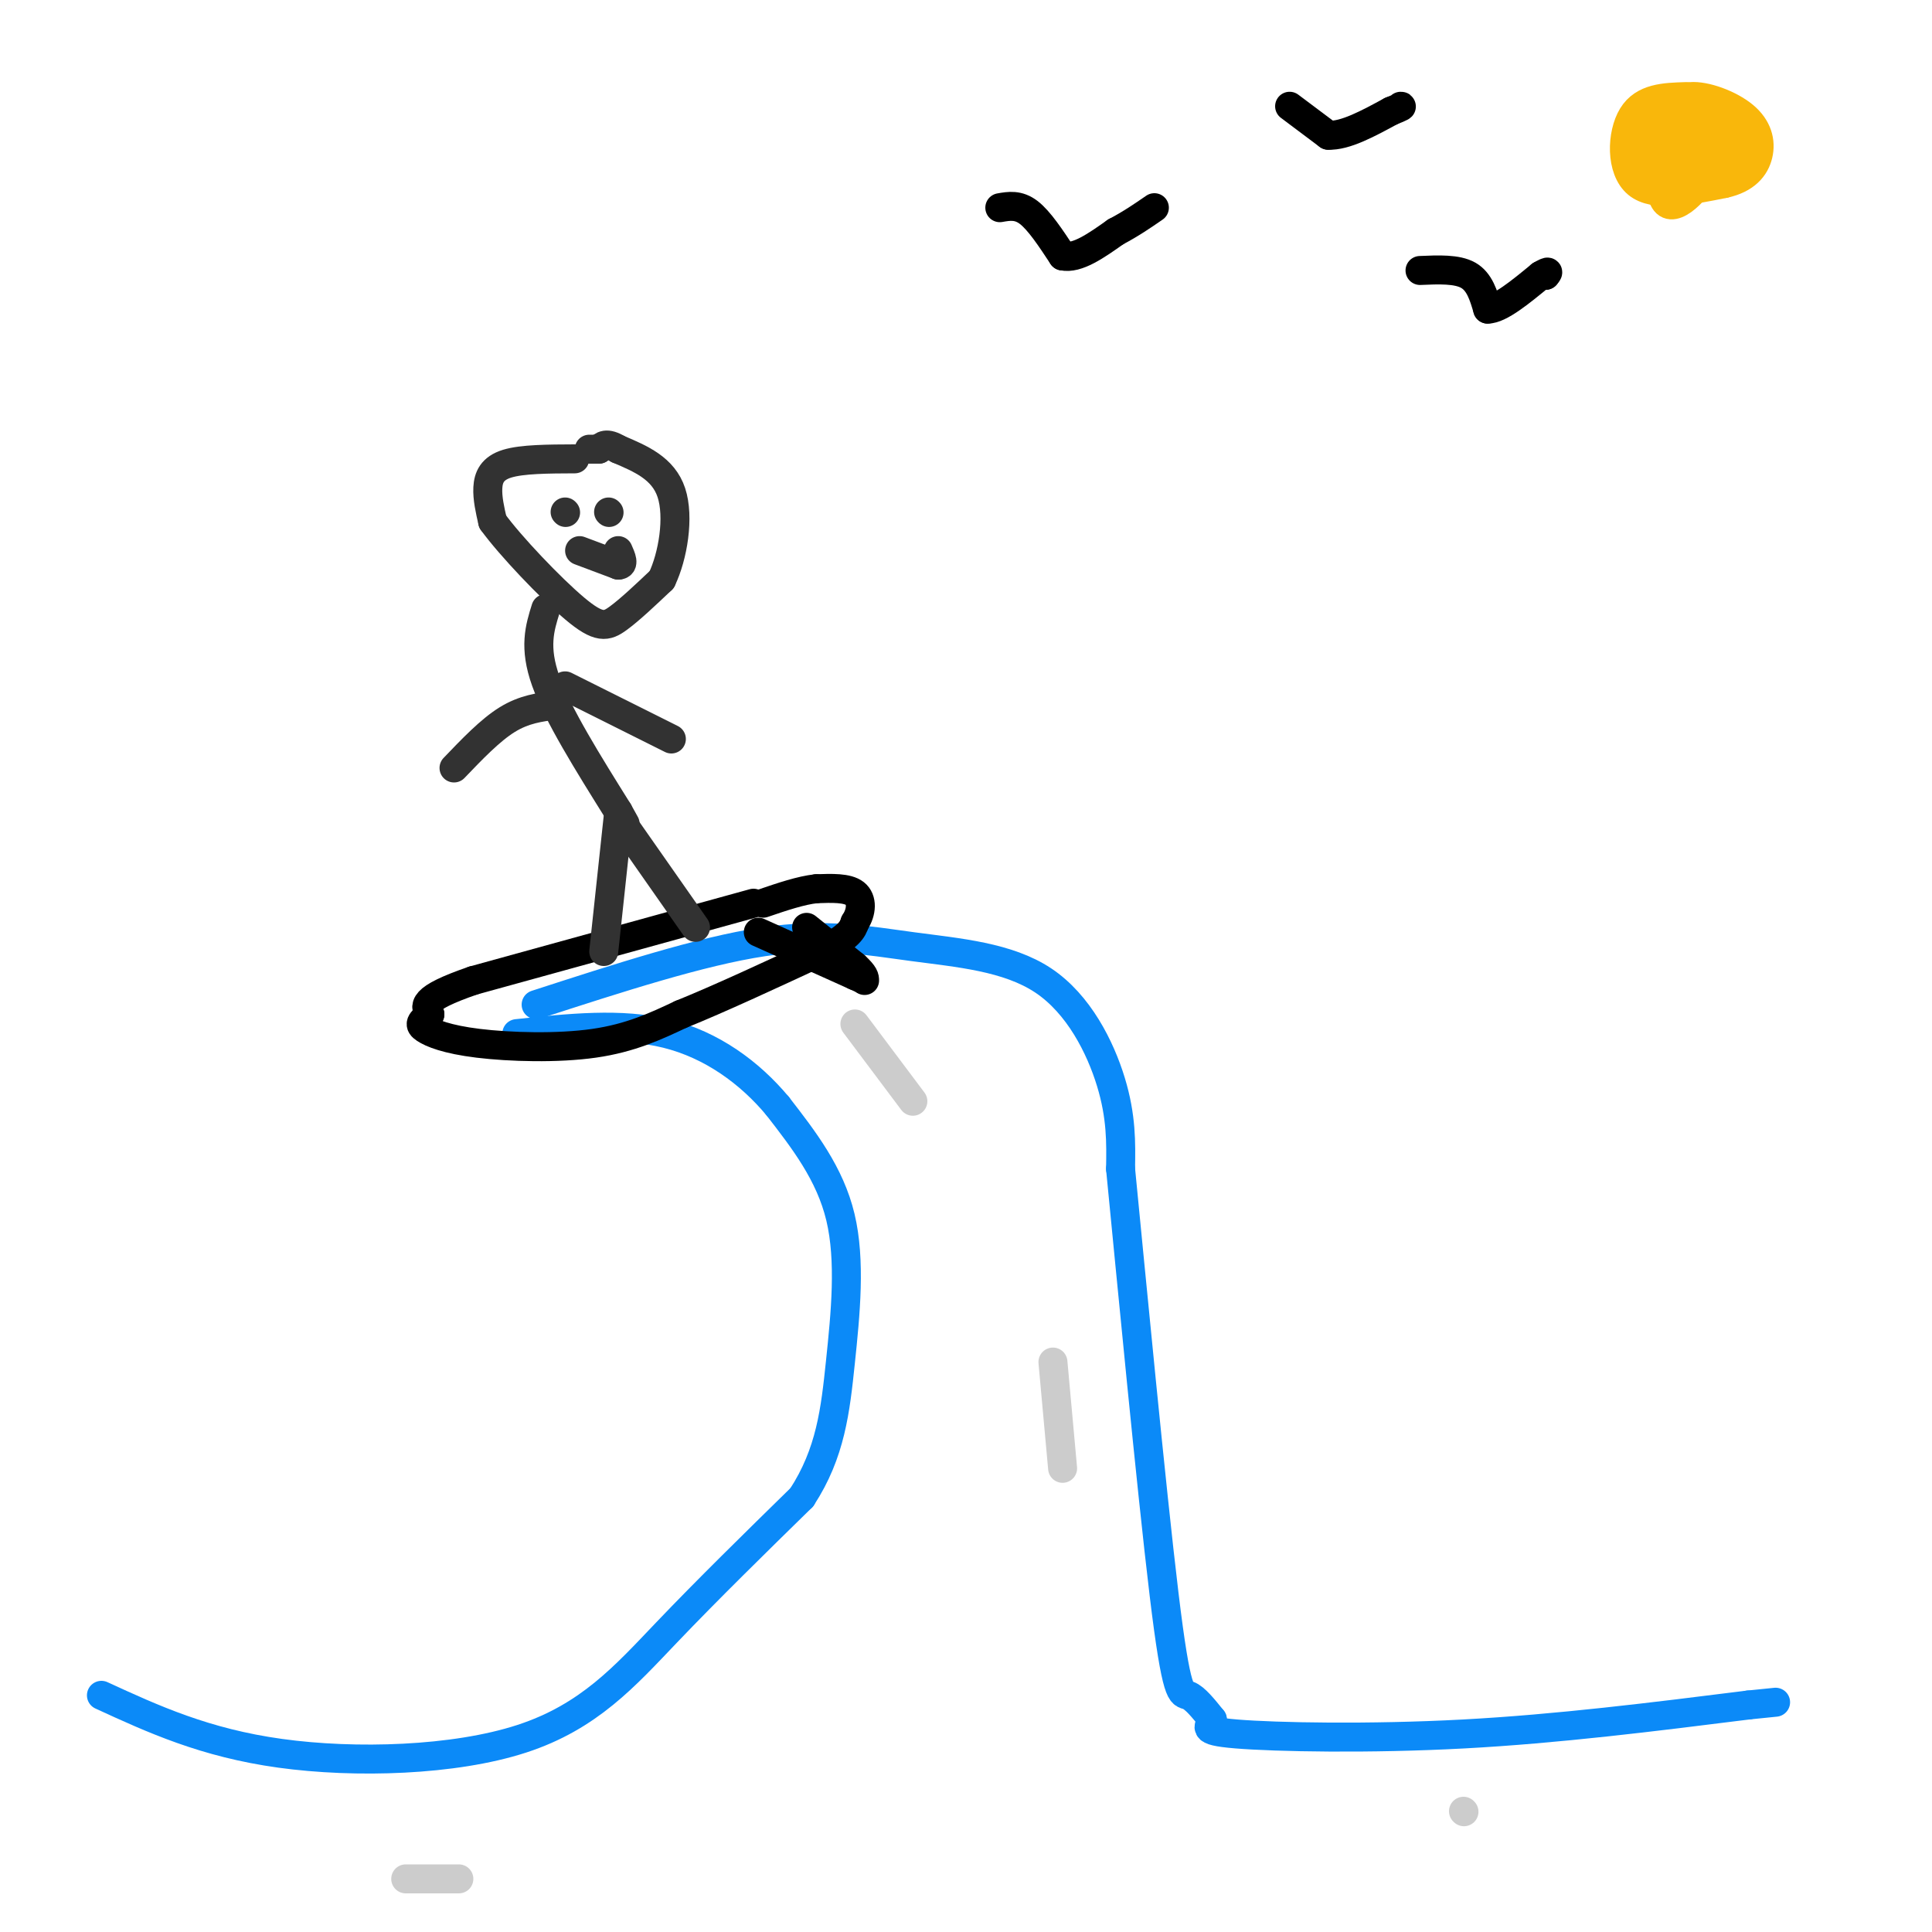 <svg viewBox='0 0 400 400' version='1.1' xmlns='http://www.w3.org/2000/svg' xmlns:xlink='http://www.w3.org/1999/xlink'><g fill='none' stroke='rgb(11,138,248)' stroke-width='6' stroke-linecap='round' stroke-linejoin='round'><path d='M21,351c10.708,4.923 21.417,9.845 37,12c15.583,2.155 36.042,1.542 50,-3c13.958,-4.542 21.417,-13.012 30,-22c8.583,-8.988 18.292,-18.494 28,-28'/><path d='M166,310c5.988,-9.155 6.958,-18.042 8,-28c1.042,-9.958 2.155,-20.988 0,-30c-2.155,-9.012 -7.577,-16.006 -13,-23'/><path d='M161,229c-5.756,-6.911 -13.644,-12.689 -23,-15c-9.356,-2.311 -20.178,-1.156 -31,0'/><path d='M111,208c17.064,-5.534 34.128,-11.069 47,-13c12.872,-1.931 21.553,-0.260 31,1c9.447,1.260 19.659,2.108 27,7c7.341,4.892 11.812,13.826 14,21c2.188,7.174 2.094,12.587 2,18'/><path d='M232,242c2.107,21.500 6.375,66.250 9,88c2.625,21.750 3.607,20.500 5,21c1.393,0.500 3.196,2.750 5,5'/><path d='M251,356c-0.190,1.381 -3.167,2.333 5,3c8.167,0.667 27.476,1.048 47,0c19.524,-1.048 39.262,-3.524 59,-6'/><path d='M362,353c9.833,-1.000 4.917,-0.500 0,0'/></g>
<g fill='none' stroke='rgb(0,0,0)' stroke-width='6' stroke-linecap='round' stroke-linejoin='round'><path d='M156,187c0.000,0.000 -58.000,16.000 -58,16'/><path d='M98,203c-11.167,3.833 -10.083,5.417 -9,7'/><path d='M89,210c-1.960,1.600 -2.360,2.099 -1,3c1.360,0.901 4.482,2.204 11,3c6.518,0.796 16.434,1.085 24,0c7.566,-1.085 12.783,-3.542 18,-6'/><path d='M141,210c7.833,-3.167 18.417,-8.083 29,-13'/><path d='M170,197c6.000,-3.167 6.500,-4.583 7,-6'/><path d='M177,191c1.444,-2.222 1.556,-4.778 0,-6c-1.556,-1.222 -4.778,-1.111 -8,-1'/><path d='M169,184c-3.167,0.333 -7.083,1.667 -11,3'/><path d='M167,192c0.000,0.000 10.000,8.000 10,8'/><path d='M177,200c2.000,1.833 2.000,2.417 2,3'/><path d='M157,193c0.000,0.000 20.000,9.000 20,9'/><path d='M177,202c3.333,1.500 1.667,0.750 0,0'/></g>
<g fill='none' stroke='rgb(50,50,50)' stroke-width='6' stroke-linecap='round' stroke-linejoin='round'><path d='M113,126c-1.250,4.000 -2.500,8.000 0,15c2.500,7.000 8.750,17.000 15,27'/><path d='M128,168c2.500,4.500 1.250,2.250 0,0'/><path d='M128,169c0.000,0.000 -3.000,28.000 -3,28'/><path d='M130,172c0.000,0.000 14.000,20.000 14,20'/><path d='M115,146c-3.250,0.417 -6.500,0.833 -10,3c-3.500,2.167 -7.250,6.083 -11,10'/><path d='M117,142c0.000,0.000 22.000,11.000 22,11'/><path d='M119,95c-5.444,0.022 -10.889,0.044 -14,1c-3.111,0.956 -3.889,2.844 -4,5c-0.111,2.156 0.444,4.578 1,7'/><path d='M102,108c3.571,4.940 12.000,13.792 17,18c5.000,4.208 6.571,3.774 9,2c2.429,-1.774 5.714,-4.887 9,-8'/><path d='M137,120c2.333,-4.844 3.667,-12.956 2,-18c-1.667,-5.044 -6.333,-7.022 -11,-9'/><path d='M128,93c-2.500,-1.500 -3.250,-0.750 -4,0'/><path d='M124,93c-1.000,0.000 -1.500,0.000 -2,0'/><path d='M117,106c0.000,0.000 0.100,0.100 0.1,0.1'/><path d='M126,106c0.000,0.000 0.100,0.100 0.1,0.1'/><path d='M120,114c0.000,0.000 8.000,3.000 8,3'/><path d='M128,117c1.333,0.000 0.667,-1.500 0,-3'/></g>
<g fill='none' stroke='rgb(204,204,204)' stroke-width='6' stroke-linecap='round' stroke-linejoin='round'><path d='M177,212c0.000,0.000 12.000,16.000 12,16'/><path d='M218,282c0.000,0.000 2.000,22.000 2,22'/><path d='M84,389c0.000,0.000 11.000,0.000 11,0'/><path d='M303,375c0.000,0.000 0.100,0.100 0.1,0.1'/></g>
<g fill='none' stroke='rgb(249,183,11)' stroke-width='6' stroke-linecap='round' stroke-linejoin='round'><path d='M349,20c-4.356,0.133 -8.711,0.267 -11,4c-2.289,3.733 -2.511,11.067 1,14c3.511,2.933 10.756,1.467 18,0'/><path d='M357,38c4.392,-0.954 6.373,-3.338 7,-6c0.627,-2.662 -0.100,-5.601 -3,-8c-2.900,-2.399 -7.971,-4.257 -11,-4c-3.029,0.257 -4.014,2.628 -5,5'/><path d='M345,25c-1.345,4.988 -2.208,14.958 0,17c2.208,2.042 7.488,-3.845 9,-8c1.512,-4.155 -0.744,-6.577 -3,-9'/><path d='M351,25c-1.667,-1.133 -4.333,0.533 -5,2c-0.667,1.467 0.667,2.733 2,4'/><path d='M348,31c2.000,0.133 6.000,-1.533 6,-3c0.000,-1.467 -4.000,-2.733 -8,-4'/><path d='M346,24c-2.444,2.044 -4.556,9.156 -3,12c1.556,2.844 6.778,1.422 12,0'/><path d='M355,36c2.400,-2.178 2.400,-7.622 1,-10c-1.400,-2.378 -4.200,-1.689 -7,-1'/><path d='M349,25c-2.511,1.222 -5.289,4.778 -4,7c1.289,2.222 6.644,3.111 12,4'/><path d='M357,36c2.400,-1.244 2.400,-6.356 0,-9c-2.400,-2.644 -7.200,-2.822 -12,-3'/><path d='M345,24c-3.511,1.178 -6.289,5.622 -5,8c1.289,2.378 6.644,2.689 12,3'/><path d='M352,35c4.044,-0.422 8.156,-2.978 8,-5c-0.156,-2.022 -4.578,-3.511 -9,-5'/><path d='M351,25c-2.500,-0.500 -4.250,0.750 -6,2'/></g>
<g fill='none' stroke='rgb(0,0,0)' stroke-width='6' stroke-linecap='round' stroke-linejoin='round'><path d='M207,43c1.917,-0.333 3.833,-0.667 6,1c2.167,1.667 4.583,5.333 7,9'/><path d='M220,53c3.000,0.667 7.000,-2.167 11,-5'/><path d='M231,48c3.167,-1.667 5.583,-3.333 8,-5'/><path d='M294,56c3.833,-0.167 7.667,-0.333 10,1c2.333,1.333 3.167,4.167 4,7'/><path d='M308,64c2.500,0.000 6.750,-3.500 11,-7'/><path d='M319,57c2.000,-1.167 1.500,-0.583 1,0'/><path d='M320,57c0.167,0.000 0.083,0.000 0,0'/><path d='M267,22c0.000,0.000 8.000,6.000 8,6'/><path d='M275,28c3.500,0.167 8.250,-2.417 13,-5'/><path d='M288,23c2.500,-1.000 2.250,-1.000 2,-1'/></g>
</svg>